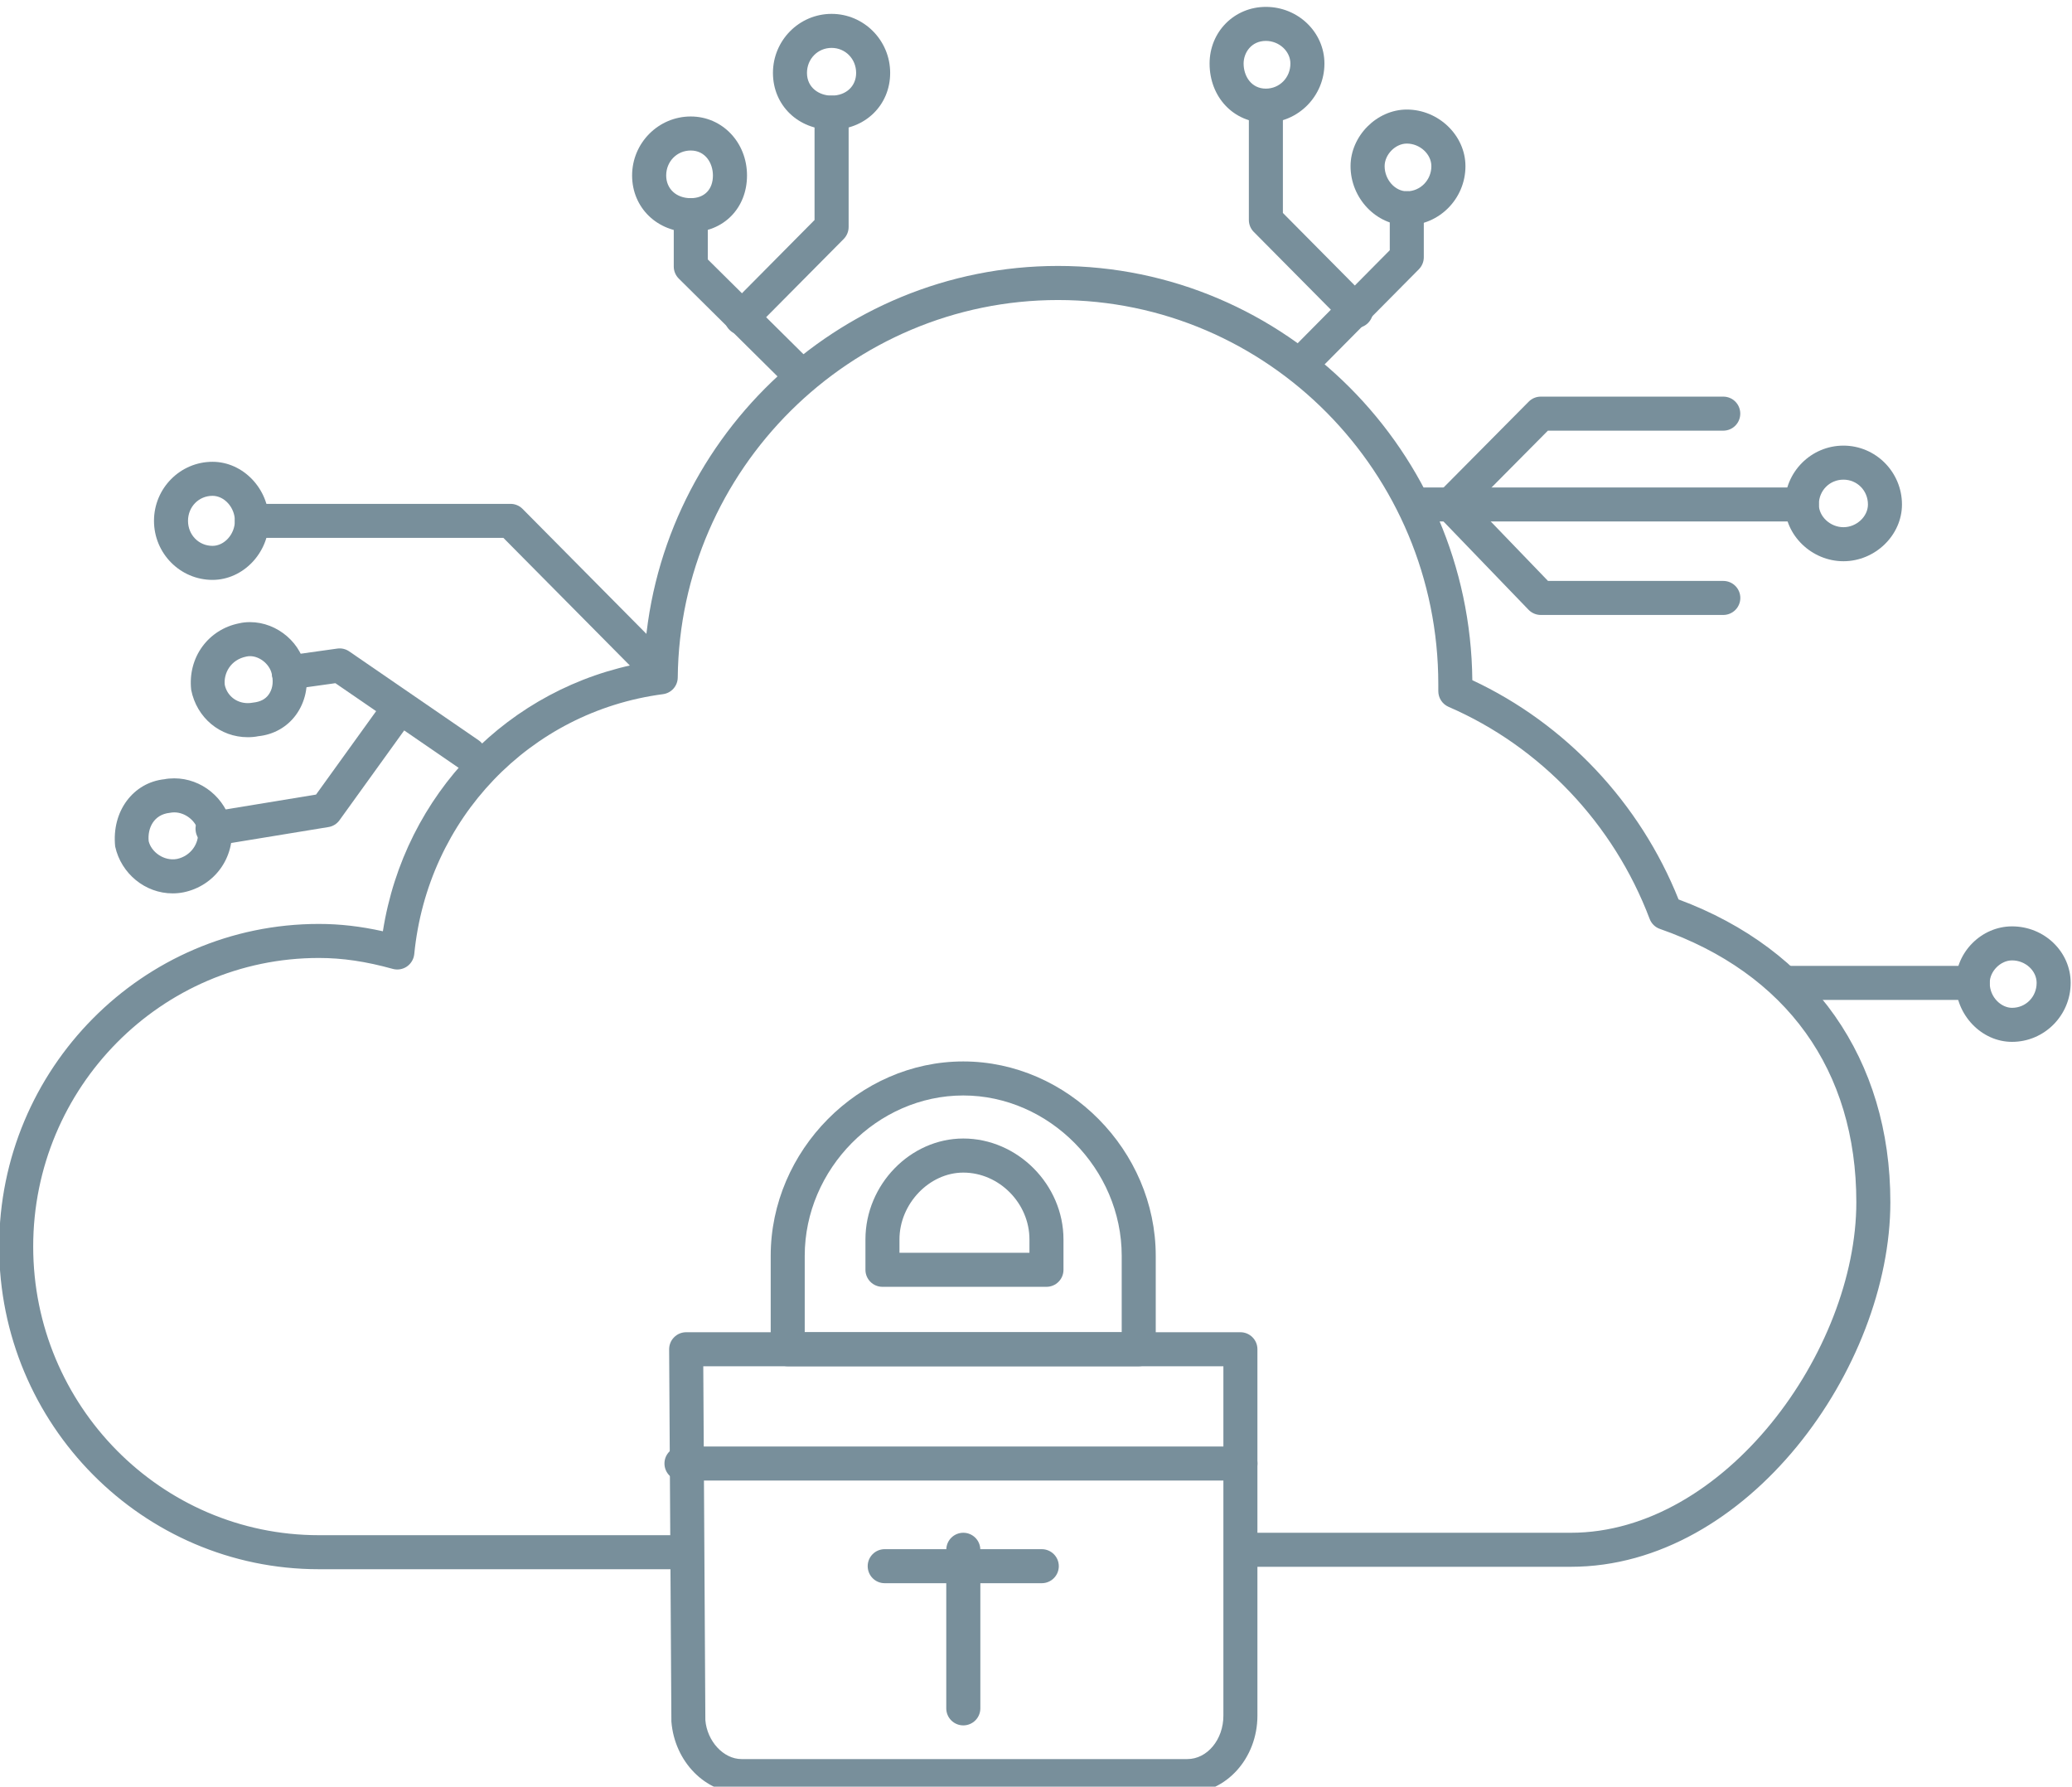 <svg xmlns:xlink="http://www.w3.org/1999/xlink" xmlns="http://www.w3.org/2000/svg" xmlns:svg="http://www.w3.org/2000/svg" id="svg2" width="47.809" height="41.223" viewBox="0 0 47.809 41.223"><defs id="defs6"><clipPath clipPathUnits="userSpaceOnUse" id="clipPath562"><path d="M 0,792 H 612 V 0 H 0 Z" id="path560"></path></clipPath></defs><g id="g10" transform="matrix(1.333,0,0,-1.333,-79.69,636.457)" fill="#001F5F"><g id="g556" fill="#001F5F"><g id="g558" clip-path="url(#clipPath562)" fill="#001F5F"><g id="g1030" transform="translate(71.539,450.301)" fill="#001F5F"><path d="m 0,0 h -6.238 c -3.051,0 -5.533,2.506 -5.533,5.585 0,3.079 2.482,5.584 5.533,5.584 0.364,0 0.722,-0.041 1.109,-0.127 0.373,2.374 2.177,4.233 4.522,4.65 0.171,3.808 3.334,6.866 7.164,6.866 3.931,0 7.134,-3.21 7.172,-7.17 1.613,-0.754 2.902,-2.123 3.57,-3.795 2.332,-0.867 3.666,-2.769 3.666,-5.24 0,-2.859 -2.467,-6.311 -5.532,-6.311 H 9.917 c -0.162,0 -0.294,0.131 -0.294,0.294 0,0.163 0.132,0.295 0.294,0.295 h 5.516 c 2.662,0 4.943,3.146 4.943,5.722 0,2.283 -1.207,3.963 -3.4,4.73 -0.082,0.028 -0.147,0.092 -0.178,0.174 -0.621,1.643 -1.889,2.981 -3.481,3.67 -0.107,0.047 -0.177,0.153 -0.177,0.271 v 0.12 c 0,3.667 -2.953,6.65 -6.583,6.65 -3.592,0 -6.545,-2.93 -6.582,-6.533 -10e-4,-0.147 -0.11,-0.27 -0.256,-0.289 -2.305,-0.304 -4.075,-2.154 -4.305,-4.5 -0.009,-0.086 -0.055,-0.164 -0.127,-0.214 -0.071,-0.049 -0.162,-0.064 -0.245,-0.041 -0.464,0.129 -0.87,0.189 -1.28,0.189 -2.726,0 -4.944,-2.241 -4.944,-4.995 0,-2.755 2.218,-4.996 4.944,-4.996 L 0,0.589 C 0.163,0.589 0.295,0.457 0.295,0.295 0.295,0.132 0.163,0 0,0" style="fill-opacity: 1; fill-rule: nonzero; stroke: none;" id="path1032" fill="#788F9B"></path></g><g id="g1034" transform="translate(71.956,453.814)" fill="#001F5F"><path d="m 0,0 0.036,-6.125 c 0.03,-0.362 0.311,-0.674 0.626,-0.674 h 7.717 c 0.344,0 0.624,0.337 0.624,0.751 V 0 Z M 8.379,-7.388 H 0.662 c -0.626,0 -1.159,0.544 -1.214,1.238 l -0.039,6.443 c 0,0.078 0.03,0.154 0.086,0.209 0.055,0.056 0.13,0.087 0.209,0.087 h 9.594 c 0.162,0 0.294,-0.132 0.294,-0.294 v -6.343 c 0,-0.739 -0.544,-1.34 -1.213,-1.34" style="fill-opacity: 1; fill-rule: nonzero; stroke: none;" id="path1036" fill="#788F9B"></path></g><g id="g1038" transform="translate(73.712,454.403)" fill="#001F5F"><path d="M 0,0 H 5.487 V 1.322 C 5.487,2.826 4.231,4.098 2.744,4.098 1.257,4.098 0,2.826 0,1.322 Z m 5.782,-0.589 h -6.077 c -0.162,0 -0.294,0.132 -0.294,0.294 v 1.617 c 0,1.824 1.526,3.365 3.333,3.365 1.806,0 3.332,-1.541 3.332,-3.365 v -1.617 c 0,-0.162 -0.131,-0.294 -0.294,-0.294" style="fill-opacity: 1; fill-rule: nonzero; stroke: none;" id="path1040" fill="#788F9B"></path></g><g id="g1042" transform="translate(75.352,455.778)" fill="#001F5F"><path d="M 0,0 H 2.25 V 0.231 C 2.25,0.858 1.725,1.388 1.105,1.388 0.516,1.388 0,0.848 0,0.231 Z m 2.545,-0.589 h -2.84 c -0.162,0 -0.294,0.132 -0.294,0.294 v 0.526 c 0,0.947 0.776,1.747 1.694,1.747 0.94,0 1.734,-0.8 1.734,-1.747 v -0.526 c 0,-0.162 -0.132,-0.294 -0.294,-0.294" style="fill-opacity: 1; fill-rule: nonzero; stroke: none;" id="path1044" fill="#788F9B"></path></g><g id="g1046" transform="translate(81.254,451.836)" fill="#001F5F"><path d="m 0,0 h -9.675 c -0.163,0 -0.295,0.132 -0.295,0.295 0,0.162 0.132,0.294 0.295,0.294 H 0 C 0.163,0.589 0.295,0.457 0.295,0.295 0.295,0.132 0.163,0 0,0" style="fill-opacity: 1; fill-rule: nonzero; stroke: none;" id="path1048" fill="#788F9B"></path></g><g id="g1050" transform="translate(76.457,447.598)" fill="#001F5F"><path d="m 0,0 c -0.163,0 -0.295,0.132 -0.295,0.295 v 2.166 h -1.066 c -0.163,0 -0.294,0.132 -0.294,0.295 0,0.162 0.131,0.294 0.294,0.294 h 1.067 C -0.289,3.208 -0.159,3.334 0,3.334 0.159,3.334 0.289,3.208 0.294,3.05 H 1.358 C 1.521,3.05 1.653,2.918 1.653,2.756 1.653,2.593 1.521,2.461 1.358,2.461 H 0.295 V 0.295 C 0.295,0.132 0.163,0 0,0" style="fill-opacity: 1; fill-rule: nonzero; stroke: none;" id="path1052" fill="#788F9B"></path></g><g id="g1054" transform="translate(90.971,468.436)" fill="#001F5F"><path d="m 0,0 h -6.517 c -0.163,0 -0.295,0.132 -0.295,0.295 0,0.162 0.132,0.294 0.295,0.294 H 0 C 0.163,0.589 0.295,0.457 0.295,0.295 0.295,0.132 0.163,0 0,0" style="fill-opacity: 1; fill-rule: nonzero; stroke: none;" id="path1056" fill="#788F9B"></path></g><g id="g1058" transform="translate(84.894,468.436)" fill="#001F5F"><path d="M 0,0 C -0.075,0 -0.15,0.028 -0.207,0.085 -0.323,0.2 -0.324,0.386 -0.209,0.502 L 1.35,2.074 C 1.405,2.13 1.48,2.161 1.559,2.161 H 4.718 C 4.881,2.161 5.012,2.03 5.012,1.867 5.012,1.704 4.881,1.572 4.718,1.572 H 1.682 L 0.209,0.087 C 0.152,0.029 0.076,0 0,0" style="fill-opacity: 1; fill-rule: nonzero; stroke: none;" id="path1060" fill="#788F9B"></path></g><g id="g1062" transform="translate(91.692,469.16)" fill="#001F5F"><path d="m 0,0 c -0.239,0 -0.426,-0.189 -0.426,-0.43 0,-0.209 0.199,-0.393 0.426,-0.393 0.226,0 0.424,0.184 0.424,0.393 C 0.424,-0.189 0.237,0 0,0 m 0,-1.412 c -0.55,0 -1.015,0.45 -1.015,0.982 0,0.562 0.455,1.019 1.015,1.019 0.558,0 1.013,-0.457 1.013,-1.019 0,-0.532 -0.464,-0.982 -1.013,-0.982" style="fill-opacity: 1; fill-rule: nonzero; stroke: none;" id="path1064" fill="#788F9B"></path></g><g id="g1066" transform="translate(89.612,466.818)" fill="#001F5F"><path d="m 0,0 h -3.159 c -0.08,0 -0.157,0.033 -0.212,0.09 L -4.93,1.708 c -0.113,0.117 -0.109,0.304 0.008,0.417 0.117,0.112 0.303,0.109 0.416,-0.008 L -3.034,0.589 H 0 C 0.163,0.589 0.295,0.457 0.295,0.295 0.295,0.132 0.163,0 0,0" style="fill-opacity: 1; fill-rule: nonzero; stroke: none;" id="path1068" fill="#788F9B"></path></g><g id="g1070" transform="translate(70.979,465.77)" fill="#001F5F"><path d="m 0,0 c -0.076,0 -0.152,0.029 -0.209,0.087 l -2.274,2.295 h -4.353 c -0.163,0 -0.295,0.132 -0.295,0.295 0,0.162 0.132,0.294 0.295,0.294 h 4.476 c 0.078,0 0.154,-0.031 0.209,-0.087 L 0.209,0.502 C 0.324,0.386 0.323,0.2 0.207,0.085 0.15,0.028 0.075,0 0,0" style="fill-opacity: 1; fill-rule: nonzero; stroke: none;" id="path1072" fill="#788F9B"></path></g><g id="g1074" transform="translate(63.461,468.88)" fill="#001F5F"><path d="m 0,0 c -0.238,0 -0.424,-0.19 -0.424,-0.433 0,-0.243 0.186,-0.433 0.424,-0.433 0.206,0 0.387,0.202 0.387,0.433 C 0.387,-0.203 0.206,0 0,0 m 0,-1.455 c -0.559,0 -1.013,0.458 -1.013,1.022 0,0.564 0.454,1.022 1.013,1.022 0.529,0 0.976,-0.468 0.976,-1.022 0,-0.554 -0.447,-1.022 -0.976,-1.022" style="fill-opacity: 1; fill-rule: nonzero; stroke: none;" id="path1076" fill="#788F9B"></path></g><g id="g1078" transform="translate(93.929,460.155)" fill="#001F5F"><path d="m 0,0 h -3.237 c -0.163,0 -0.295,0.132 -0.295,0.295 0,0.162 0.132,0.294 0.295,0.294 H 0 C 0.163,0.589 0.295,0.457 0.295,0.295 0.295,0.132 0.163,0 0,0" style="fill-opacity: 1; fill-rule: nonzero; stroke: none;" id="path1080" fill="#788F9B"></path></g><g id="g1082" transform="translate(94.61,460.839)" fill="#001F5F"><path d="m 0,0 c -0.199,0 -0.386,-0.189 -0.386,-0.389 0,-0.254 0.203,-0.432 0.386,-0.432 0.239,0 0.426,0.19 0.426,0.432 C 0.426,-0.178 0.231,0 0,0 m 0,-1.41 c -0.529,0 -0.975,0.467 -0.975,1.021 0,0.53 0.446,0.978 0.975,0.978 0.56,0 1.015,-0.439 1.015,-0.978 C 1.015,-0.952 0.56,-1.41 0,-1.41" style="fill-opacity: 1; fill-rule: nonzero; stroke: none;" id="path1084" fill="#788F9B"></path></g><g id="g1086" transform="translate(73.657,470.655)" fill="#001F5F"><path d="m 0,0 c -0.075,0 -0.15,0.028 -0.207,0.085 l -1.918,1.9 C -2.18,2.04 -2.212,2.115 -2.212,2.194 v 0.889 c 0,0.162 0.132,0.294 0.295,0.294 0.162,0 0.294,-0.132 0.294,-0.294 V 2.317 L 0.207,0.504 C 0.323,0.389 0.324,0.203 0.209,0.087 0.152,0.029 0.076,0 0,0" style="fill-opacity: 1; fill-rule: nonzero; stroke: none;" id="path1088" fill="#788F9B"></path></g><g id="g1090" transform="translate(67.9,464.112)" fill="#001F5F"><path d="M 0,0 C -0.058,0 -0.116,0.017 -0.167,0.052 L -2.312,1.525 -3.077,1.418 c -0.158,-0.024 -0.311,0.089 -0.333,0.251 -0.022,0.161 0.09,0.31 0.251,0.332 l 0.879,0.123 c 0.072,0.011 0.147,-0.007 0.208,-0.049 L 0.167,0.537 C 0.301,0.445 0.335,0.262 0.243,0.128 0.186,0.045 0.094,0 0,0" style="fill-opacity: 1; fill-rule: nonzero; stroke: none;" id="path1092" fill="#788F9B"></path></g><g id="g1094" transform="translate(72.618,471.666)" fill="#001F5F"><path d="M 0,0 C -0.075,0 -0.15,0.028 -0.207,0.085 -0.323,0.2 -0.324,0.386 -0.209,0.502 l 1.473,1.486 v 1.859 c 0,0.162 0.132,0.294 0.295,0.294 0.163,0 0.295,-0.132 0.295,-0.294 V 1.867 C 1.854,1.789 1.823,1.715 1.768,1.659 L 0.209,0.087 C 0.152,0.029 0.076,0 0,0" style="fill-opacity: 1; fill-rule: nonzero; stroke: none;" id="path1096" fill="#788F9B"></path></g><g id="g1098" transform="translate(63.461,462.822)" fill="#001F5F"><path d="m 0,0 c -0.142,0 -0.267,0.102 -0.29,0.247 -0.027,0.16 0.082,0.312 0.243,0.338 L 1.792,0.887 3.001,2.565 C 3.096,2.698 3.281,2.728 3.412,2.632 3.544,2.537 3.574,2.353 3.479,2.221 L 2.198,0.443 C 2.153,0.38 2.084,0.337 2.007,0.325 L 0.048,0.004 C 0.032,0.001 0.016,0 0,0" style="fill-opacity: 1; fill-rule: nonzero; stroke: none;" id="path1100" fill="#788F9B"></path></g><g id="g1102" transform="translate(71.739,474.857)" fill="#001F5F"><path d="m 0,0 c -0.239,0 -0.425,-0.19 -0.425,-0.432 0,-0.231 0.174,-0.393 0.425,-0.393 0.237,0 0.384,0.151 0.384,0.393 C 0.384,-0.217 0.252,0 0,0 m 0,-1.414 c -0.578,0 -1.015,0.422 -1.015,0.982 0,0.563 0.456,1.021 1.015,1.021 0.546,0 0.974,-0.448 0.974,-1.021 0,-0.569 -0.41,-0.982 -0.974,-0.982" style="fill-opacity: 1; fill-rule: nonzero; stroke: none;" id="path1104" fill="#788F9B"></path></g><g id="g1106" transform="translate(64.11,466.105)" fill="#001F5F"><path d="m 0,0 c -0.021,0 -0.042,-0.002 -0.062,-0.007 -0.276,-0.054 -0.396,-0.292 -0.375,-0.489 0.038,-0.183 0.196,-0.317 0.399,-0.317 0.03,0 0.061,0.003 0.092,0.009 0.127,0.014 0.21,0.059 0.266,0.135 0.065,0.087 0.087,0.204 0.063,0.329 C 0.36,-0.154 0.176,0 0,0 m -0.038,-1.403 v 0 c -0.481,0 -0.884,0.336 -0.98,0.818 -0.063,0.563 0.296,1.049 0.833,1.154 0.054,0.013 0.119,0.02 0.185,0.02 0.479,0 0.912,-0.376 0.965,-0.839 C 1.017,-0.512 0.955,-0.801 0.793,-1.02 0.639,-1.229 0.407,-1.359 0.141,-1.386 0.098,-1.396 0.029,-1.403 -0.038,-1.403" style="fill-opacity: 1; fill-rule: nonzero; stroke: none;" id="path1108" fill="#788F9B"></path></g><g id="g1110" transform="translate(74.177,476.633)" fill="#001F5F"><path d="m 0,0 c -0.239,0 -0.426,-0.19 -0.426,-0.433 0,-0.258 0.214,-0.393 0.426,-0.393 0.25,0 0.425,0.162 0.425,0.393 C 0.425,-0.19 0.238,0 0,0 m 0,-1.416 c -0.579,0 -1.015,0.423 -1.015,0.983 0,0.564 0.455,1.022 1.015,1.022 0.559,0 1.014,-0.458 1.014,-1.022 0,-0.56 -0.436,-0.983 -1.014,-0.983" style="fill-opacity: 1; fill-rule: nonzero; stroke: none;" id="path1112" fill="#788F9B"></path></g><g id="g1114" transform="translate(62.799,463.401)" fill="#001F5F"><path d="m 0,0 c -0.026,0 -0.052,-0.003 -0.079,-0.008 -0.278,-0.03 -0.386,-0.268 -0.364,-0.49 0.044,-0.187 0.264,-0.351 0.491,-0.308 0.23,0.049 0.388,0.26 0.363,0.49 C 0.373,-0.15 0.194,0 0,0 m -0.03,-1.402 c -0.472,0 -0.89,0.341 -0.993,0.811 -0.064,0.612 0.314,1.109 0.855,1.165 0.039,0.009 0.104,0.015 0.168,0.015 0.471,0 0.888,-0.34 0.992,-0.81 C 1.055,-0.785 0.697,-1.271 0.164,-1.383 0.095,-1.397 0.032,-1.402 -0.03,-1.402" style="fill-opacity: 1; fill-rule: nonzero; stroke: none;" id="path1116" fill="#788F9B"></path></g><g id="g1118" transform="translate(82.294,470.858)" fill="#001F5F"><path d="M 0,0 C -0.075,0 -0.15,0.028 -0.207,0.085 -0.323,0.2 -0.324,0.386 -0.209,0.502 l 1.754,1.771 v 0.726 c 0,0.163 0.132,0.295 0.295,0.295 0.162,0 0.294,-0.132 0.294,-0.295 V 2.152 C 2.134,2.074 2.104,2 2.049,1.944 L 0.209,0.087 C 0.152,0.029 0.076,0 0,0" style="fill-opacity: 1; fill-rule: nonzero; stroke: none;" id="path1120" fill="#788F9B"></path></g><g id="g1122" transform="translate(83.255,471.786)" fill="#001F5F"><path d="M 0,0 C -0.076,0 -0.152,0.029 -0.209,0.087 L -1.77,1.662 c -0.055,0.055 -0.085,0.129 -0.085,0.207 v 1.978 c 0,0.162 0.132,0.294 0.295,0.294 0.162,0 0.294,-0.132 0.294,-0.294 V 1.99 L 0.209,0.502 C 0.324,0.386 0.323,0.2 0.207,0.085 0.15,0.028 0.075,0 0,0" style="fill-opacity: 1; fill-rule: nonzero; stroke: none;" id="path1124" fill="#788F9B"></path></g><g id="g1126" transform="translate(84.134,474.977)" fill="#001F5F"><path d="m 0,0 c -0.198,0 -0.384,-0.19 -0.384,-0.391 0,-0.232 0.179,-0.435 0.384,-0.435 0.235,0 0.425,0.195 0.425,0.435 C 0.425,-0.183 0.227,0 0,0 m 0,-1.415 c -0.528,0 -0.974,0.469 -0.974,1.024 0,0.522 0.455,0.98 0.974,0.98 0.55,0 1.015,-0.449 1.015,-0.98 0,-0.565 -0.456,-1.024 -1.015,-1.024" style="fill-opacity: 1; fill-rule: nonzero; stroke: none;" id="path1128" fill="#788F9B"></path></g><g id="g1130" transform="translate(81.694,476.754)" fill="#001F5F"><path d="m 0,0 c -0.25,0 -0.385,-0.202 -0.385,-0.392 0,-0.216 0.132,-0.434 0.385,-0.434 0.238,0 0.425,0.191 0.425,0.434 C 0.425,-0.179 0.23,0 0,0 m 0,-1.416 c -0.556,0 -0.974,0.441 -0.974,1.024 0,0.55 0.428,0.981 0.974,0.981 0.559,0 1.014,-0.44 1.014,-0.981 0,-0.564 -0.455,-1.024 -1.014,-1.024" style="fill-opacity: 1; fill-rule: nonzero; stroke: none;" id="path1132" fill="#788F9B"></path></g></g></g></g></svg>